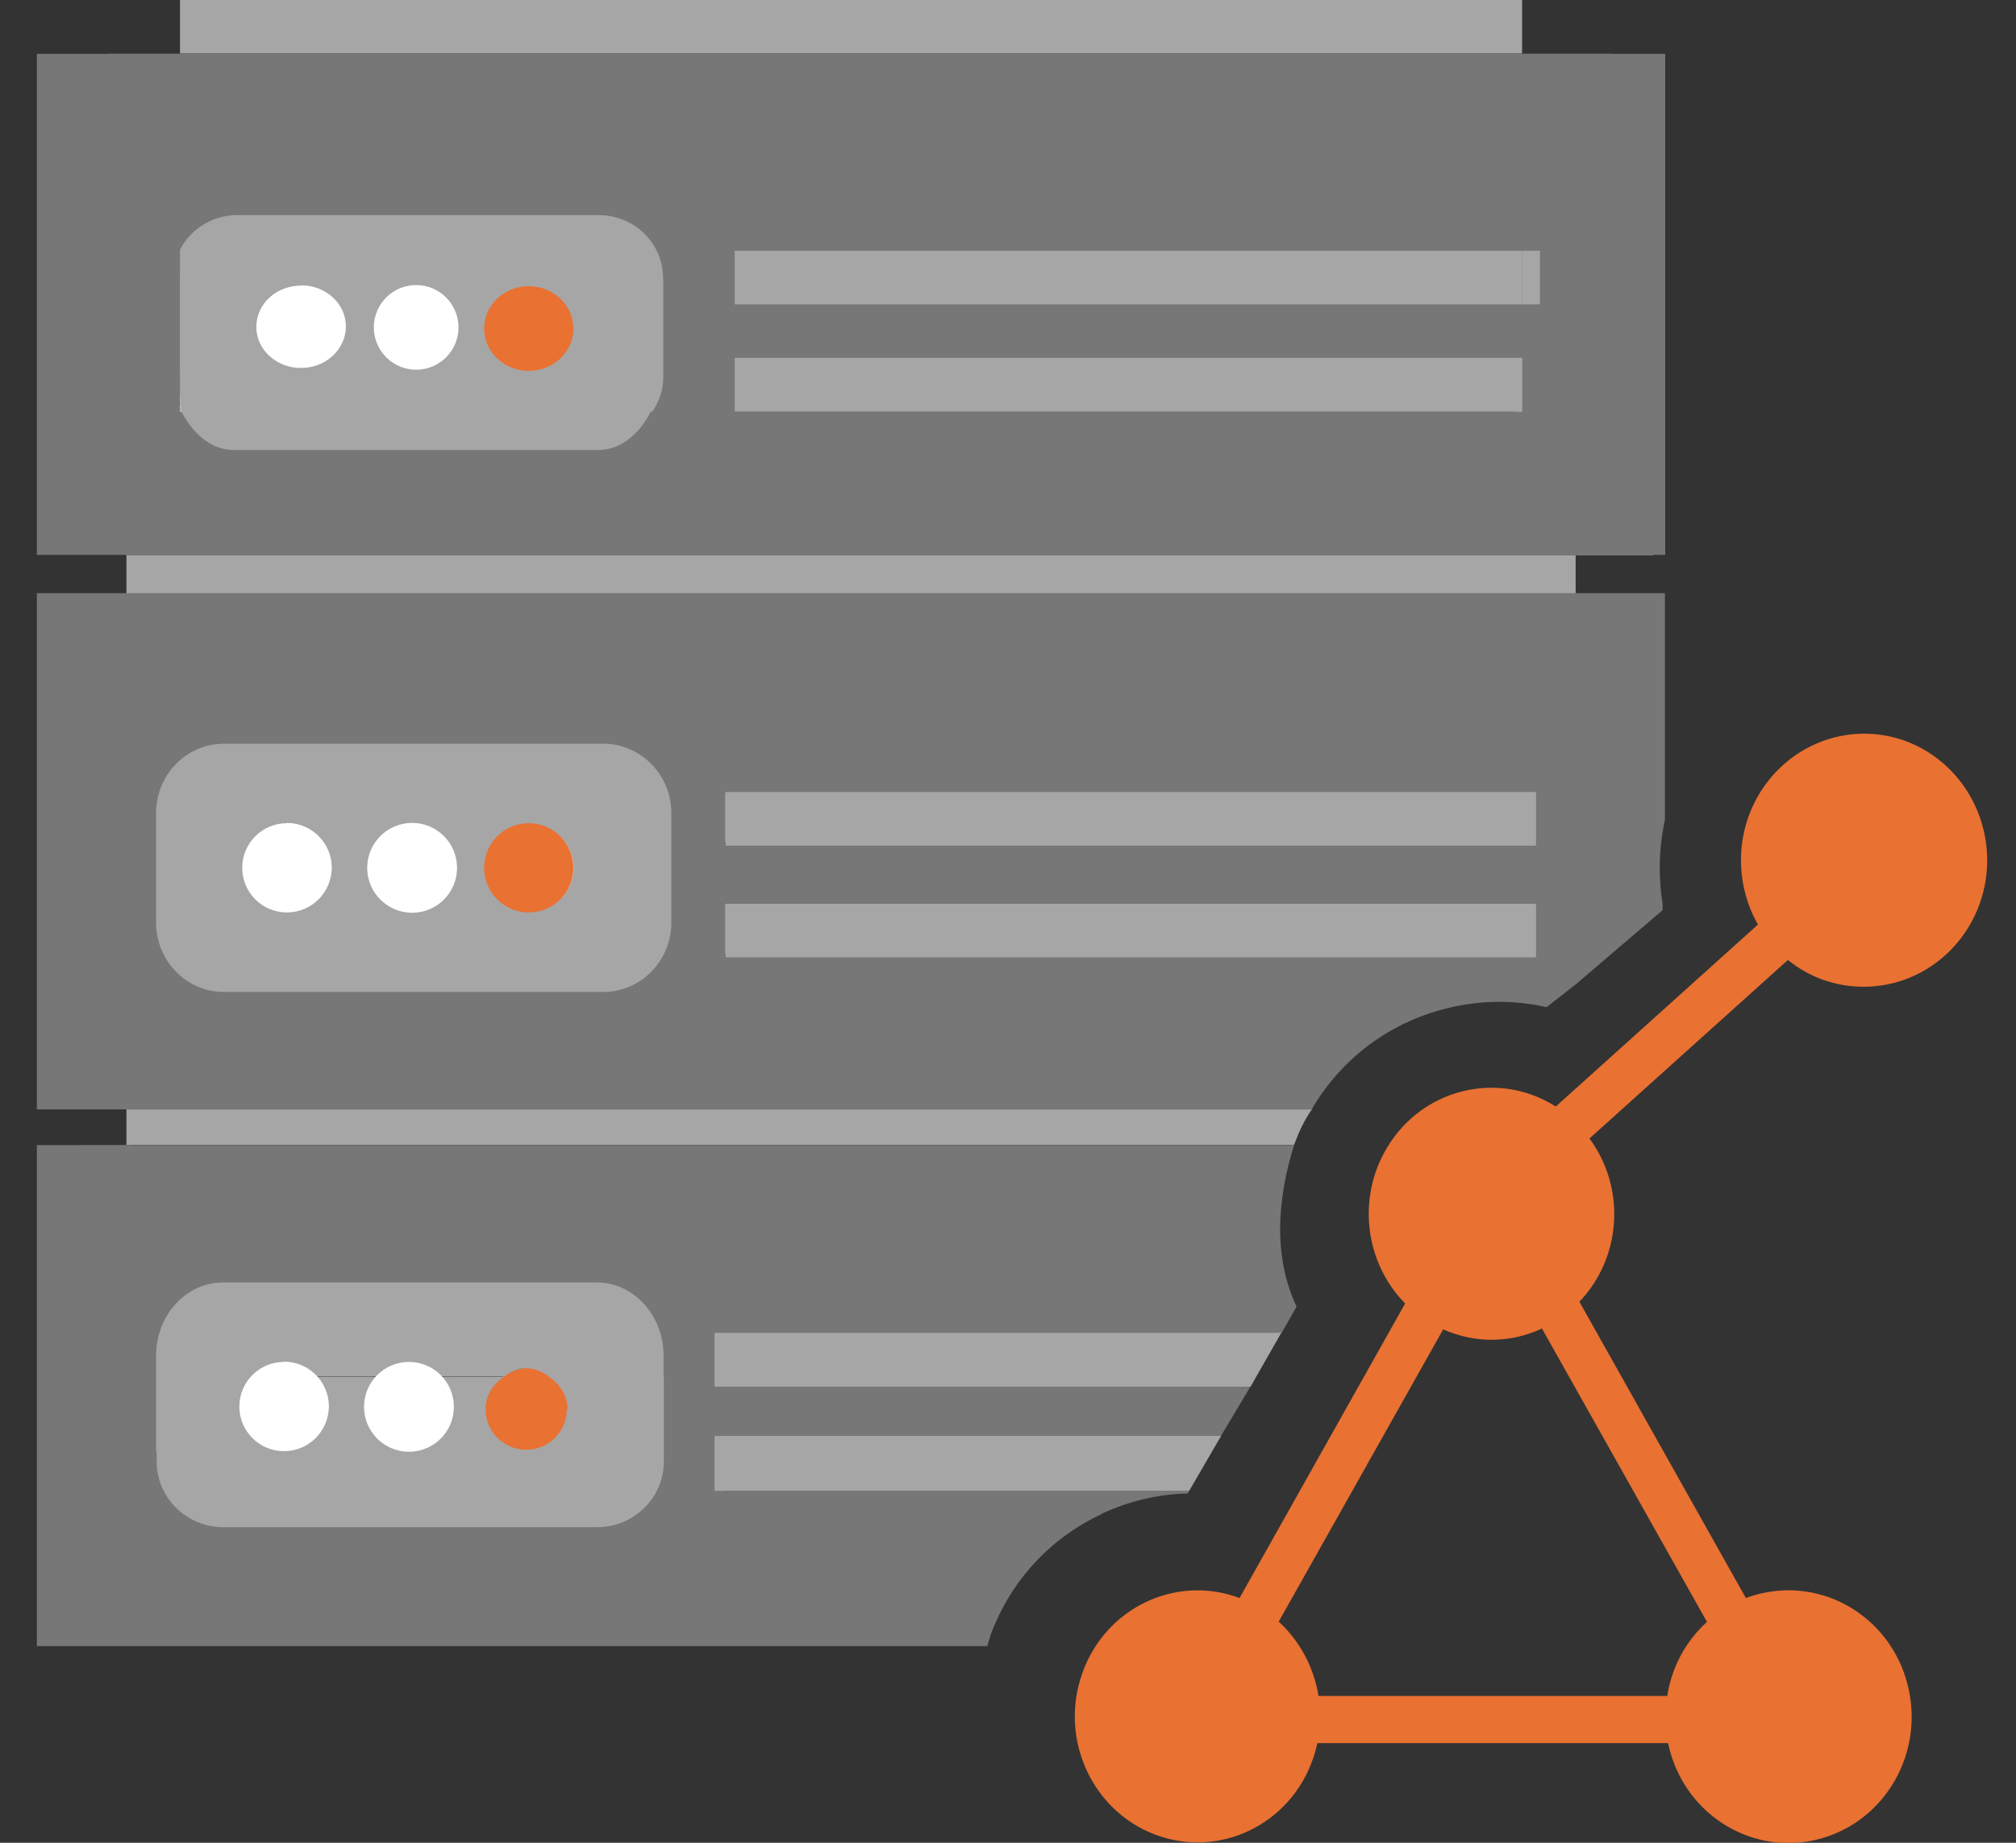 <?xml version="1.0" encoding="UTF-8"?>
<svg id="_レイヤー_1" data-name="レイヤー 1" xmlns="http://www.w3.org/2000/svg" viewBox="0 0 70 64">
  <rect x="0" y="0" width="70" height="64" fill="#333333" stroke="none"/>
  <defs>
    <style>
      .cls-1, .cls-2, .cls-3, .cls-4, .cls-5 {
        fill-rule: evenodd;
      }

      .cls-1, .cls-6 {
        fill: #fff;
      }

      .cls-7, .cls-4 {
        fill: #777;
      }

      .cls-8, .cls-2 {
        fill: #d9d9d9;
      }

      .cls-3, .cls-9 {
        fill: #a6a6a6;
      }

      .cls-5, .cls-10 {
        fill: #e97132;
      }
    </style>
  </defs>
  <path class="cls-3" d="M45.55,38.53H4.39v1.24h40.54c.16-.43.34-.84.62-1.24Z"/>
  <rect class="cls-9" x="4.39" y="19.27" width="50.32" height="1.86"/>
  <rect class="cls-9" x="6.25" y="0" width="46.6" height="1.86"/>
  <polygon class="cls-4" points="6.25 6.25 6.25 1.87 1.28 1.87 1.28 19.27 4.59 19.27 4.59 6.25 6.25 6.25"/>
  <polygon class="cls-4" points="54.5 6.25 54.5 19.27 57.82 19.27 57.82 1.87 52.85 1.87 52.85 6.25 54.5 6.25"/>
  <path class="cls-4" d="M57.41,6.2h-1.73v2.01h.27v1.76h-.27v2.14h.27v1.76H23.65c-.43.61-1.16,1.01-2,1.01h-13.41c-.83,0-1.57-.4-2-1.01h-.13v-.23c-.16-.31-.27-.65-.27-1.01v-3.55c0-.37.1-.71.27-1.01v-1.87h-1.73v13.09h53.03V6.2Z"/>
  <rect class="cls-7" x="3.76" y="1.87" width="52.19" height="16.8"/>
  <rect class="cls-8" x="3.76" y="21.43" width="50.36" height="12.75"/>
  <path class="cls-4" d="M6.25,8.66c.37-.71,1.12-1.21,2-1.21h12.61c1.24,0,2.25.98,2.25,2.19v3.45c0,.45-.14.86-.38,1.21h2.5v-1.71h27.61v-2.08h-27.61v-1.71h27.61v-1.96H6.25v1.82Z"/>
  <path class="cls-2" d="M6.25,14.3h.62c-.24-.2-.43-.41-.62-.62v.62Z"/>
  <path class="cls-3" d="M6.25,9.61v3.17c0,.33.24.63.62.9v-4.97c-.38.27-.62.58-.62.9Z"/>
  <path class="cls-3" d="M8.11,15.63h12.67c.79,0,1.48-.59,1.89-1.48H6.23c.41.89,1.1,1.48,1.88,1.48Z"/>
  <path class="cls-3" d="M18.43,12.71c-.76,0-1.37-.6-1.37-1.34s.61-1.34,1.37-1.34,1.37.6,1.37,1.34-.61,1.34-1.37,1.34ZM14.45,12.71c-.76,0-1.37-.6-1.37-1.34s.61-1.34,1.37-1.34,1.37.6,1.37,1.34-.61,1.34-1.37,1.34ZM10.35,12.71c-.75,0-1.36-.6-1.36-1.34s.61-1.34,1.37-1.34h0c.75,0,1.37.6,1.36,1.35,0,.74-.61,1.34-1.37,1.34ZM23.02,9.65c0-1.21-1-2.18-2.24-2.18h-12.54c-.87,0-1.62.49-1.99,1.2v5.4c.04.08.08.16.13.23h16.27c.24-.35.38-.76.38-1.21v-3.44Z"/>
  <ellipse class="cls-10" cx="18.36" cy="11.41" rx="1.55" ry="1.47"/>
  <ellipse class="cls-10" cx="18.36" cy="49.12" rx="1.55" ry="1.61"/>
  <circle class="cls-6" cx="14.45" cy="11.37" r="1.47"/>
  <path class="cls-1" d="M10.45,9.92h0c-.86,0-1.55.64-1.55,1.43s.69,1.43,1.55,1.43c.86,0,1.55-.64,1.56-1.43s-.69-1.44-1.55-1.44Z"/>
  <polygon class="cls-3" points="25.51 14.3 25.51 14.3 52.85 14.3 52.85 12.43 52.6 12.43 52.6 14.3 25.51 14.3"/>
  <rect class="cls-9" x="25.51" y="12.43" width="27.34" height="1.86"/>
  <rect class="cls-9" x="52.85" y="8.71" width=".62" height="1.86"/>
  <rect class="cls-9" x="25.51" y="8.71" width="27.34" height="1.86"/>
  <path class="cls-4" d="M57.82,20.6H1.28v17.93h44.27c.03-.06.06-.12.1-.18h0c1.06-1.7,2.71-2.89,4.67-3.35,1.13-.27,2.28-.27,3.38-.02l1.01-.79h0s3.02-2.58,3.02-2.58v-.22c-.07-.42-.1-.85-.1-1.28,0-.56.07-1.11.18-1.65v-7.85ZM20.78,34.15h-12.73c-1.26,0-2.27-1-2.27-2.24v-3.53c0-1.24,1.02-2.24,2.27-2.24h12.73c1.26,0,2.28,1,2.28,2.24v3.53h0c0,1.24-1.02,2.24-2.28,2.24ZM53.32,33.15h-28.13v-1.75h28.13v1.75ZM53.32,29.27h-28.13v-1.75h28.13v1.75Z"/>
  <path class="cls-3" d="M18.48,31.62c-.79,0-1.44-.66-1.44-1.48s.64-1.48,1.44-1.48,1.44.66,1.44,1.48-.64,1.48-1.44,1.48ZM14.3,31.62c-.79,0-1.44-.66-1.44-1.48s.64-1.48,1.44-1.48,1.44.66,1.44,1.48-.64,1.48-1.44,1.48ZM9.99,31.62c-.79,0-1.43-.66-1.43-1.48s.64-1.48,1.44-1.48h0c.79,0,1.43.66,1.43,1.48,0,.82-.65,1.48-1.44,1.48ZM20.95,25.83H7.77c-1.3,0-2.35,1.08-2.35,2.41v3.8c0,1.33,1.05,2.41,2.35,2.41h13.18c1.3,0,2.36-1.08,2.36-2.41v-3.8c0-1.33-1.06-2.41-2.36-2.41h0Z"/>
  <circle class="cls-10" cx="18.36" cy="30.14" r="1.55"/>
  <circle class="cls-6" cx="14.31" cy="30.14" r="1.56"/>
  <path class="cls-1" d="M9.96,28.59h0c-.86,0-1.55.7-1.55,1.55s.69,1.55,1.55,1.55c.86,0,1.55-.69,1.56-1.55,0-.86-.69-1.55-1.55-1.56Z"/>
  <rect class="cls-9" x="25.2" y="31.39" width="28.13" height="1.86"/>
  <rect class="cls-9" x="25.2" y="27.51" width="28.13" height="1.86"/>
  <path class="cls-4" d="M38.26,52.57c.95-.44,1.96-.68,2.98-.7l.05-.09h-16.13v-1.75h17.14l1.27-2.13h-18.4v-.25h-2.13v2.89c0,1.24-1.01,2.24-2.26,2.24h-12.62c-1.25,0-2.25-1-2.25-2.24v-2.89h-1.38v-7.88H1.28v17.4h33c.04-.12.07-.25.11-.37.69-1.88,2.06-3.38,3.87-4.22h0Z"/>
  <path class="cls-4" d="M5.76,54.3v-7.11c0-1.27,1.01-2.29,2.26-2.29h12.66c1.25,0,2.26,1.03,2.26,2.29v5.42h2.13v-6.3h19.42l.53-.93c-.82-1.74-.67-3.74-.09-5.6H2.83v10.82l2.93-2.74v6.46Z"/>
  <path class="cls-3" d="M19.68,48.95c0,.77-.63,1.4-1.41,1.4s-1.41-.63-1.41-1.4c0-.49.27-.89.65-1.14h-2.58c.38.25.65.66.65,1.14,0,.77-.63,1.4-1.41,1.4s-1.41-.63-1.41-1.4c0-.49.27-.89.65-1.14h-2.71c.38.25.65.66.65,1.15,0,.77-.63,1.4-1.42,1.4-.78,0-1.41-.63-1.41-1.4,0-.49.27-.89.65-1.14h-3.73v2.94c0,1.26,1.04,2.28,2.32,2.28h12.97c1.28,0,2.32-1.02,2.32-2.28v-2.94h-3.99c.38.25.65.66.65,1.14Z"/>
  <path class="cls-3" d="M20.71,44.54H7.74c-1.28,0-2.32,1.14-2.32,2.54v3.33l3.73-2.61c.22-.16.48-.28.77-.28h0c.29,0,.54.12.76.28h2.71c.22-.16.48-.28.77-.28s.54.12.77.28h2.58c.22-.16.48-.28.77-.28s.54.12.77.28l3.99,2.61v-3.33c0-1.4-1.04-2.54-2.32-2.54h0Z"/>
  <polygon class="cls-3" points="24.81 51.78 41.29 51.78 42.4 49.87 24.81 49.87 24.81 51.78"/>
  <polygon class="cls-3" points="44.49 46.29 24.81 46.29 24.81 48.16 43.42 48.16 44.49 46.29"/>
  <path class="cls-5" d="M57.88,58.9h-12.1c-.16-1-.65-1.91-1.38-2.58l5.71-10.15c1.1.49,2.34.48,3.43-.03l5.73,10.19c-.74.67-1.23,1.58-1.38,2.58M64.71,34.27c2.36,0,4.28-1.95,4.29-4.38,0-2.43-1.9-4.4-4.26-4.41-2.36,0-4.28,1.95-4.29,4.38,0,.79.2,1.57.59,2.25l-7.02,6.32c-2-1.27-4.63-.63-5.86,1.43-1.04,1.73-.78,3.98.63,5.41l-5.75,10.23c-2.21-.83-4.66.34-5.46,2.61-.81,2.27.33,4.78,2.54,5.61,2.21.83,4.66-.34,5.46-2.61.07-.19.12-.38.16-.57h12.18c.49,2.37,2.77,3.88,5.08,3.37,2.31-.51,3.78-2.84,3.28-5.21-.49-2.37-2.77-3.88-5.08-3.37-.2.04-.39.1-.58.17l-5.78-10.29c1.47-1.54,1.62-3.95.35-5.67l6.89-6.2c.75.61,1.67.93,2.62.93"/>
  <circle class="cls-6" cx="14.2" cy="48.86" r="1.56"/>
  <path class="cls-1" d="M9.86,47.3h0c-.86,0-1.55.7-1.55,1.55s.69,1.55,1.55,1.55c.86,0,1.55-.69,1.56-1.55,0-.86-.69-1.55-1.55-1.56Z"/>
</svg>